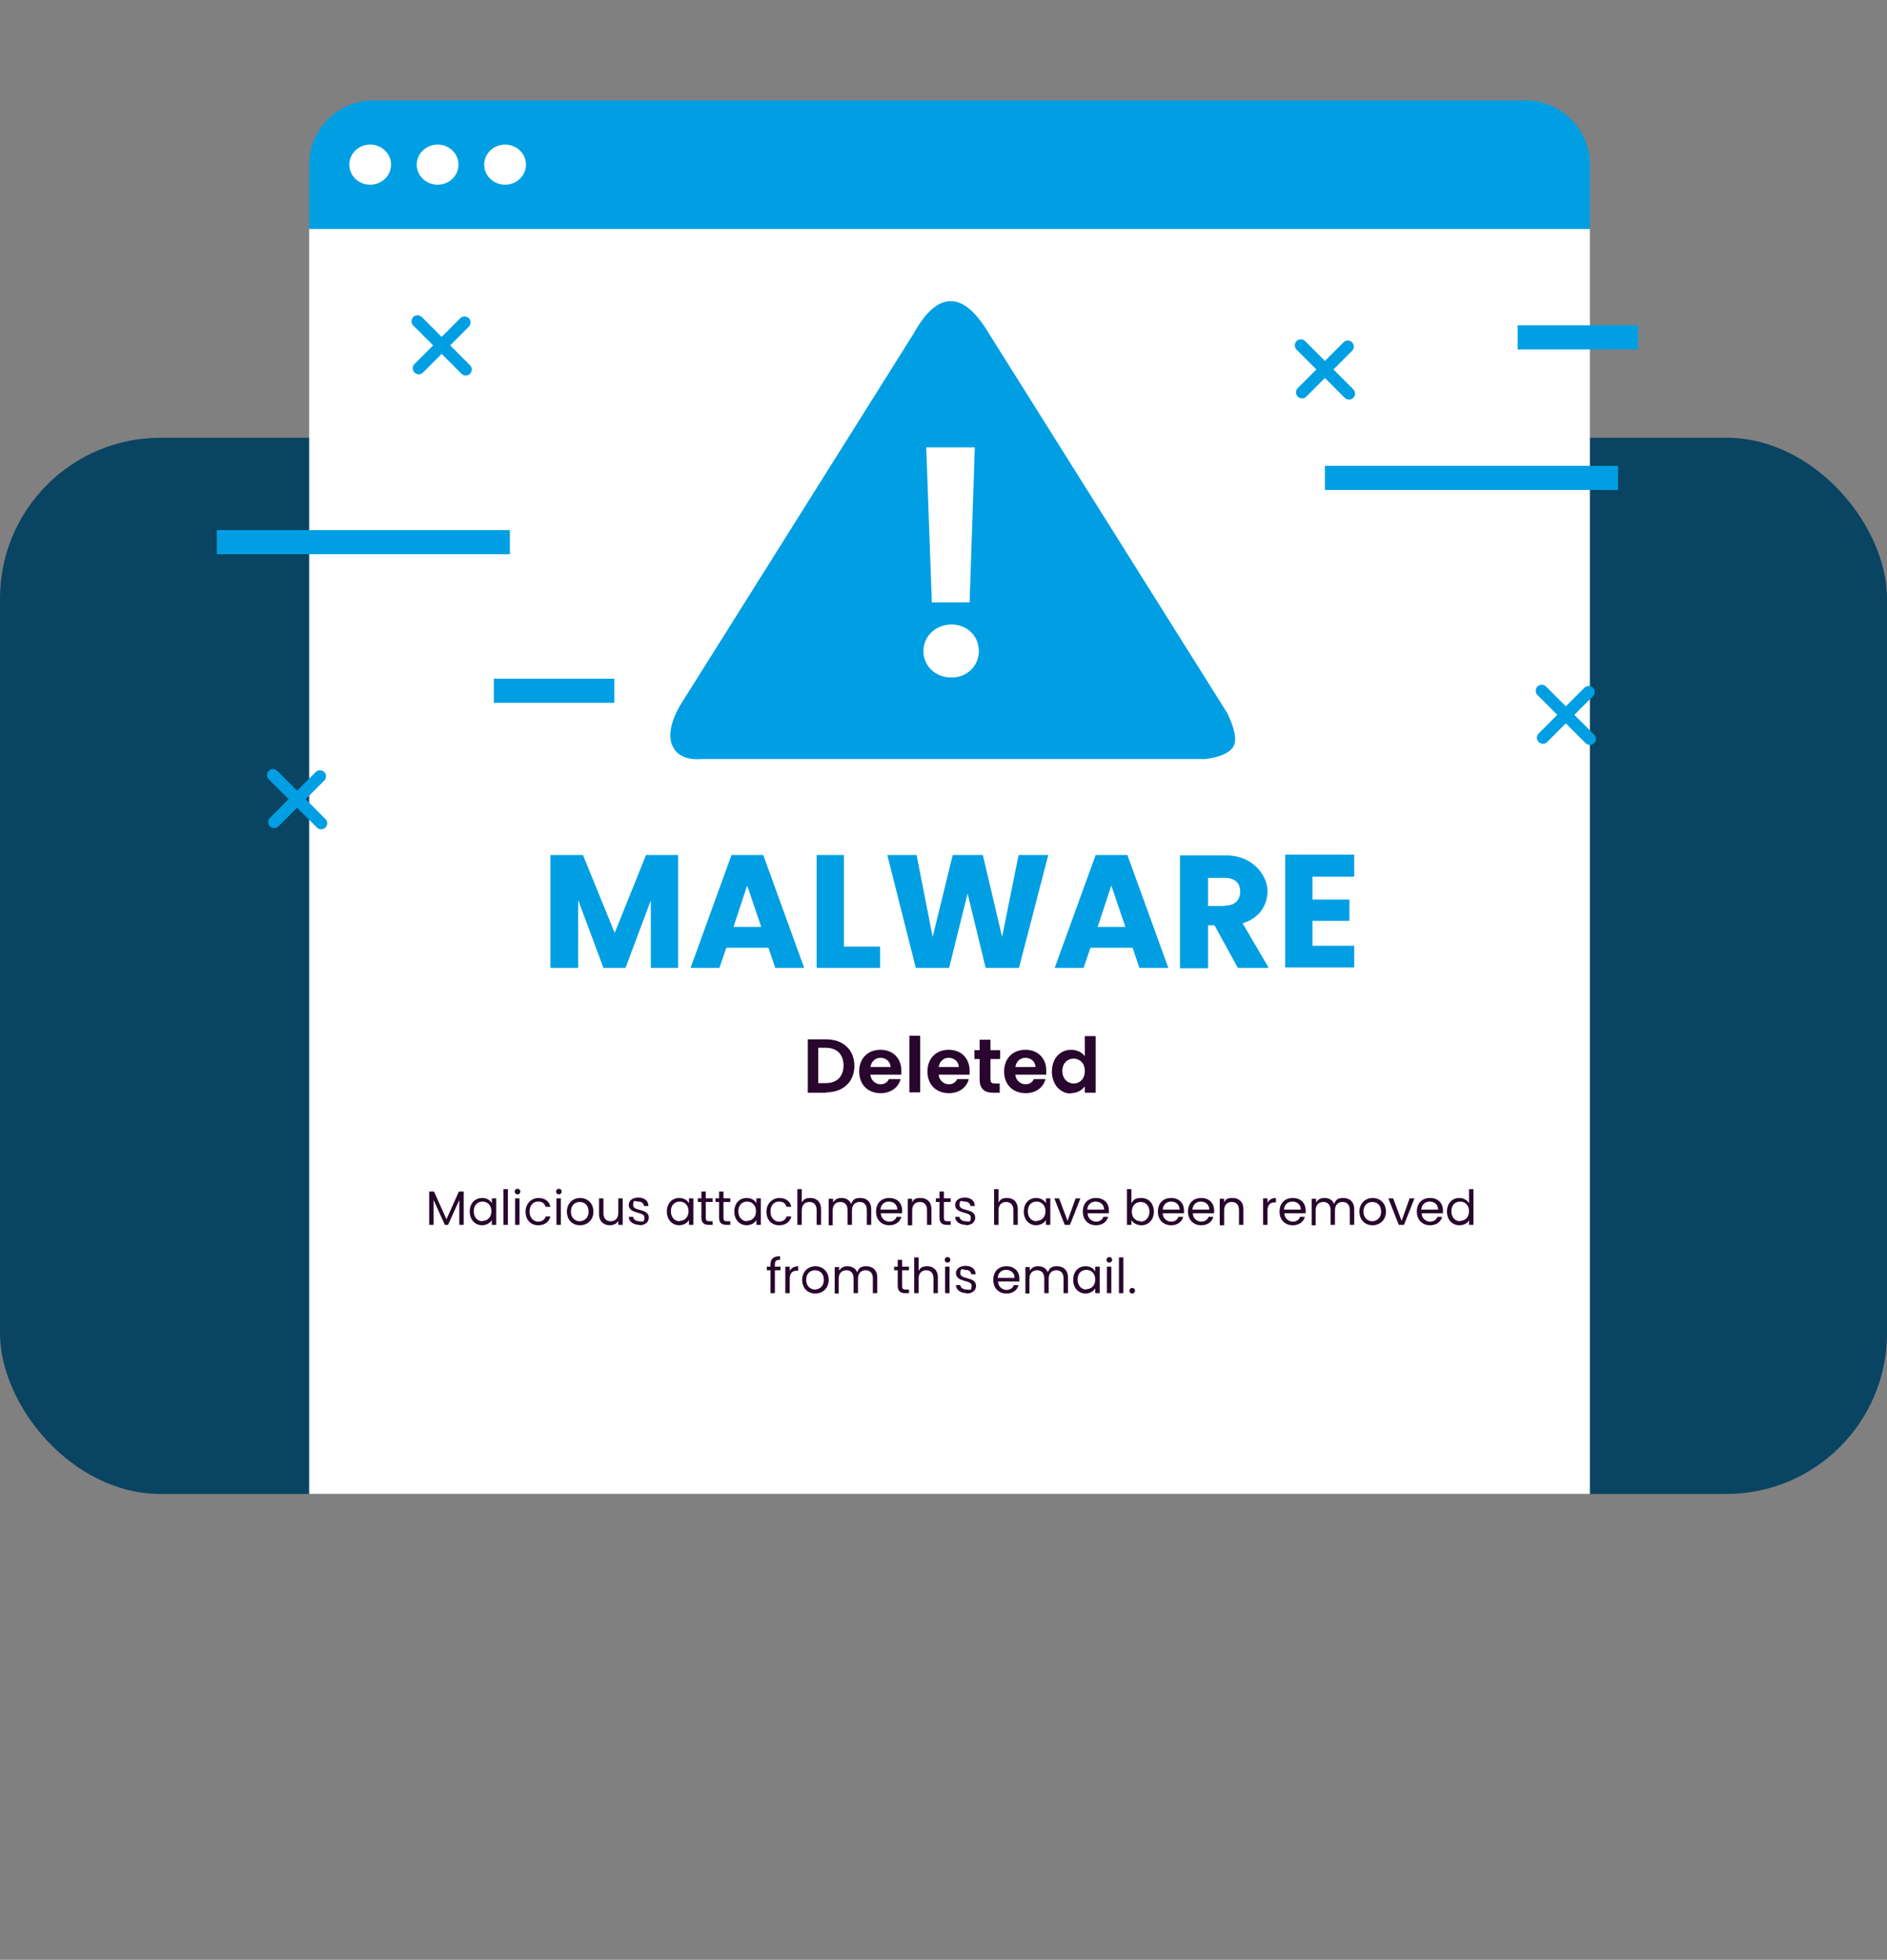<?xml version="1.0" encoding="UTF-8"?>
<svg id="Calque_1" xmlns="http://www.w3.org/2000/svg" xmlns:xlink="http://www.w3.org/1999/xlink" version="1.1" viewBox="0 0 470 488">
  <rect x="0" y="0" width="470" height="488" fill="#808080" stroke="none"/>
  <!-- Generator: Adobe Illustrator 29.2.1, SVG Export Plug-In . SVG Version: 2.1.0 Build 116)  -->
  <defs>
    <style>
      .st0 {
        stroke: #009fe3;
        stroke-linecap: round;
        stroke-width: 3px;
      }

      .st0, .st1, .st2 {
        fill: #009fe3;
      }

      .st1 {
        fill-rule: evenodd;
      }

      .st3 {
        fill: #fff;
      }

      .st4 {
        fill: #094462;
      }

      .st5 {
        fill: #28062d;
      }
    </style>
  </defs>
  <g id="Déclinaisons-Product-etc.">
    <g id="VAD21001---Solutions---Anti-Malware-Ransomware---v2">
      <g id="antimalware-2nd-bloc">
        <rect id="Rectangle-Copy-5" class="st4" y="109" width="470" height="263" rx="40" ry="40"/>
        <rect class="st3" x="77" y="57" width="319" height="315"/>
        <path id="Deleted" class="st5" d="M205.8,272c4.2,0,7-2.6,7-6.6s-2.8-6.6-7-6.6h-4.6v13.3h4.6ZM205.7,269.7h-1.9v-8.8h1.9c2.8,0,4.4,1.7,4.4,4.4s-1.6,4.4-4.4,4.4ZM219.4,272.2c2.6,0,4.4-1.5,4.9-3.5h-2.9c-.3.7-1,1.3-2.1,1.3s-2.4-.9-2.5-2.4h7.7c0-.3,0-.7,0-1,0-3.1-2.1-5.2-5.2-5.2s-5.3,2.1-5.3,5.4,2.2,5.4,5.3,5.4ZM221.8,265.7h-5c.2-1.4,1.2-2.3,2.5-2.3s2.5.9,2.5,2.3ZM229.2,272v-14.1h-2.7v14.1h2.7ZM236.4,272.2c2.6,0,4.4-1.5,4.9-3.5h-2.9c-.3.7-1,1.3-2.1,1.3s-2.4-.9-2.5-2.4h7.7c0-.3,0-.7,0-1,0-3.1-2.1-5.2-5.2-5.2s-5.3,2.1-5.3,5.4,2.2,5.4,5.3,5.4ZM238.8,265.7h-5c.2-1.4,1.2-2.3,2.5-2.3s2.5.9,2.5,2.3ZM249,272v-2.2h-1.2c-.8,0-1.1-.3-1.1-1v-5.1h2.4v-2.2h-2.4v-2.6h-2.7v2.6h-1.3v2.2h1.3v5.1c0,2.4,1.3,3.3,3.4,3.3h1.7ZM255.5,272.2c2.6,0,4.4-1.5,4.9-3.5h-2.9c-.3.7-1,1.3-2.1,1.3s-2.4-.9-2.5-2.4h7.7c0-.3,0-.7,0-1,0-3.1-2.1-5.2-5.2-5.2s-5.3,2.1-5.3,5.4,2.2,5.4,5.3,5.4ZM257.9,265.7h-5c.2-1.4,1.2-2.3,2.5-2.3s2.5.9,2.5,2.3ZM266.7,272.2c1.7,0,2.8-.8,3.5-1.7v1.6h2.7v-14.1h-2.7v5c-.7-1-2.1-1.6-3.4-1.6-2.7,0-4.8,2.1-4.8,5.4s2.1,5.5,4.8,5.5ZM267.4,269.8c-1.4,0-2.8-1.1-2.8-3.1s1.3-3.1,2.8-3.1,2.8,1.1,2.8,3.1-1.3,3.1-2.8,3.1Z"/>
        <path id="MALWARE" class="st2" d="M144,241v-16.9l6.3,16.9h5.5l6.3-16.8v16.8h6.8v-28.1h-8l-7.8,19.4-7.9-19.4h-8.1v28.1h6.8ZM179.2,241l1.7-5h10.5l1.7,5h7.2l-10.2-28.1h-7.9l-10.2,28.1h7.2ZM189.6,230.8h-6.9l3.4-10.3,3.5,10.3ZM219.2,241v-5.3h-9v-22.8h-6.8v28.1h15.8ZM236.4,241l4.6-18.5,4.5,18.5h8.3l7.3-28.1h-7.4l-4.1,20.4-4.8-20.4h-7.5l-5,20.4-4-20.4h-7.3l7.1,28.1h8.3ZM269.9,241l1.7-5h10.5l1.7,5h7.2l-10.2-28.1h-7.9l-10.2,28.1h7.2ZM280.3,230.8h-6.9l3.4-10.3,3.5,10.3ZM300.9,241v-10.6h1.6l5.8,10.6h7.7l-6.5-11.1c4.3-1.3,6.2-4.6,6.2-8.1s-3.4-8.8-10.3-8.8h-11.5v28.1h6.8ZM305.1,225.6h-4.2v-7h4.2c2.6,0,3.8,1.4,3.8,3.4s-1.2,3.5-3.8,3.5ZM337.3,241v-5.5h-10.4v-6.2h9.2v-5.3h-9.2v-5.7h10.4v-5.5h-17.2v28.1h17.2Z"/>
        <path id="Maliciousattachmentshavebeenremovedfromthisemail." class="st5" d="M108,305v-6.2l2.8,6.2h.8l2.8-6.2v6.2h1.1v-8.3h-1.2l-3.1,6.9-3.1-6.9h-1.2v8.3h1.1ZM120,305.1c1.2,0,2.1-.6,2.5-1.3v1.2h1.1v-6.6h-1.1v1.2c-.4-.7-1.2-1.3-2.4-1.3-1.8,0-3.1,1.3-3.1,3.4s1.4,3.4,3.1,3.4ZM120.2,304.1c-1.2,0-2.2-.9-2.2-2.5s1-2.4,2.2-2.4,2.2.9,2.2,2.4-1,2.4-2.2,2.4ZM126.5,305v-8.9h-1.1v8.9h1.1ZM128.9,297.4c.4,0,.7-.3.7-.7s-.3-.7-.7-.7-.7.3-.7.7.3.7.7.7ZM129.4,305v-6.6h-1.1v6.6h1.1ZM134.1,305.1c1.6,0,2.7-.9,3-2.2h-1.2c-.2.8-.9,1.3-1.9,1.3s-2.1-.9-2.1-2.5.9-2.5,2.1-2.5,1.6.5,1.9,1.3h1.2c-.3-1.4-1.4-2.2-3-2.2s-3.2,1.3-3.2,3.4,1.3,3.4,3.2,3.4ZM139.2,297.4c.4,0,.7-.3.7-.7s-.3-.7-.7-.7-.7.3-.7.7.3.7.7.7ZM139.7,305v-6.6h-1.1v6.6h1.1ZM144.4,305.1c1.9,0,3.4-1.3,3.4-3.4s-1.5-3.4-3.3-3.4-3.3,1.3-3.3,3.4,1.4,3.4,3.3,3.4ZM144.4,304.1c-1.1,0-2.2-.8-2.2-2.4s1-2.4,2.2-2.4,2.2.8,2.2,2.4-1.1,2.4-2.3,2.4ZM151.9,305.1c.9,0,1.7-.4,2.1-1.1v1h1.1v-6.6h-1.1v3.6c0,1.4-.8,2.1-1.9,2.1s-1.8-.7-1.8-2v-3.7h-1.1v3.9c0,1.9,1.2,2.8,2.7,2.8ZM159.2,305.1c1.5,0,2.4-.8,2.4-1.9,0-2.4-3.9-1.5-3.9-3.1s.5-.9,1.3-.9,1.4.5,1.4,1.1h1.1c0-1.3-1-2.1-2.5-2.1s-2.4.8-2.4,1.8c0,2.4,3.9,1.6,3.9,3.1s-.5,1-1.3,1-1.5-.5-1.5-1.1h-1.1c0,1.2,1.2,2,2.7,2ZM169.1,305.1c1.2,0,2.1-.6,2.5-1.3v1.2h1.1v-6.6h-1.1v1.2c-.4-.7-1.2-1.3-2.4-1.3-1.8,0-3.1,1.3-3.1,3.4s1.4,3.4,3.1,3.4ZM169.3,304.1c-1.2,0-2.2-.9-2.2-2.5s1-2.4,2.2-2.4,2.2.9,2.2,2.4-1,2.4-2.2,2.4ZM177.5,305v-.9h-.8c-.7,0-.9-.2-.9-.9v-3.9h1.7v-.9h-1.7v-1.7h-1.1v1.7h-.9v.9h.9v3.9c0,1.3.7,1.8,1.8,1.8h1ZM181.9,305v-.9h-.8c-.7,0-.9-.2-.9-.9v-3.9h1.7v-.9h-1.7v-1.7h-1.1v1.7h-.9v.9h.9v3.9c0,1.3.7,1.8,1.8,1.8h1ZM185.9,305.1c1.2,0,2.1-.6,2.5-1.3v1.2h1.1v-6.6h-1.1v1.2c-.4-.7-1.2-1.3-2.4-1.3-1.8,0-3.1,1.3-3.1,3.4s1.4,3.4,3.1,3.4ZM186.1,304.1c-1.2,0-2.2-.9-2.2-2.5s1-2.4,2.2-2.4,2.2.9,2.2,2.4-1,2.4-2.2,2.4ZM194.1,305.1c1.6,0,2.7-.9,3-2.2h-1.2c-.2.8-.9,1.3-1.9,1.3s-2.1-.9-2.1-2.5.9-2.5,2.1-2.5,1.6.5,1.9,1.3h1.2c-.3-1.4-1.4-2.2-3-2.2s-3.2,1.3-3.2,3.4,1.3,3.4,3.2,3.4ZM199.7,305v-3.6c0-1.4.8-2.1,1.9-2.1s1.8.7,1.8,2v3.7h1.1v-3.9c0-1.9-1.2-2.8-2.6-2.8s-1.7.4-2.2,1.1v-3.3h-1.1v8.9h1.1ZM207.4,305v-3.6c0-1.4.8-2.1,1.9-2.1s1.8.7,1.8,2v3.7h1.1v-3.6c0-1.4.8-2.1,1.9-2.1s1.8.7,1.8,2v3.7h1.1v-3.9c0-1.9-1.2-2.8-2.7-2.8s-1.9.5-2.3,1.5c-.4-1-1.3-1.5-2.4-1.5s-1.6.4-2.1,1.1v-.9h-1.1v6.6h1.1ZM221.5,305.1c1.6,0,2.7-.9,3-2.1h-1.2c-.2.7-.9,1.2-1.8,1.2s-2.1-.7-2.1-2.1h5.3c0-.2,0-.4,0-.7,0-1.8-1.2-3.1-3.2-3.1s-3.3,1.3-3.3,3.4,1.4,3.4,3.3,3.4ZM223.5,301.2h-4.2c.1-1.3,1-2,2.1-2s2.1.7,2.1,2ZM227.2,305v-3.6c0-1.4.8-2.1,1.9-2.1s1.8.7,1.8,2v3.7h1.1v-3.9c0-1.9-1.2-2.8-2.7-2.8s-1.7.4-2.1,1.1v-.9h-1.1v6.6h1.1ZM236.8,305v-.9h-.8c-.7,0-.9-.2-.9-.9v-3.9h1.7v-.9h-1.7v-1.7h-1.1v1.7h-.9v.9h.9v3.9c0,1.3.7,1.8,1.8,1.8h1ZM240.5,305.1c1.5,0,2.4-.8,2.4-1.9,0-2.4-3.9-1.5-3.9-3.1s.5-.9,1.3-.9,1.4.5,1.4,1.1h1.1c0-1.3-1-2.1-2.5-2.1s-2.4.8-2.4,1.8c0,2.4,3.9,1.6,3.9,3.1s-.5,1-1.3,1-1.5-.5-1.5-1.1h-1.1c0,1.2,1.2,2,2.7,2ZM248.7,305v-3.6c0-1.4.8-2.1,1.9-2.1s1.8.7,1.8,2v3.7h1.1v-3.9c0-1.9-1.2-2.8-2.6-2.8s-1.7.4-2.2,1.1v-3.3h-1.1v8.9h1.1ZM258,305.1c1.2,0,2.1-.6,2.5-1.3v1.2h1.1v-6.6h-1.1v1.2c-.4-.7-1.2-1.3-2.4-1.3-1.8,0-3.1,1.3-3.1,3.4s1.4,3.4,3.1,3.4ZM258.2,304.1c-1.2,0-2.2-.9-2.2-2.5s1-2.4,2.2-2.4,2.2.9,2.2,2.4-1,2.4-2.2,2.4ZM266.5,305l2.6-6.6h-1.2l-2,5.6-2.1-5.6h-1.2l2.6,6.6h1.3ZM273,305.1c1.6,0,2.7-.9,3-2.1h-1.2c-.2.7-.9,1.2-1.8,1.2s-2.1-.7-2.1-2.1h5.3c0-.2,0-.4,0-.7,0-1.8-1.2-3.1-3.2-3.1s-3.3,1.3-3.3,3.4,1.4,3.4,3.3,3.4ZM275,301.2h-4.2c.1-1.3,1-2,2.1-2s2.1.7,2.1,2ZM284.3,305.1c1.8,0,3.1-1.4,3.1-3.4s-1.3-3.4-3.1-3.4-2,.6-2.5,1.3v-3.5h-1.1v8.9h1.1v-1.2c.4.7,1.3,1.3,2.5,1.3ZM284.1,304.1c-1.2,0-2.2-.9-2.2-2.4s1-2.4,2.2-2.4,2.2.9,2.2,2.4-1,2.5-2.2,2.5ZM291.7,305.1c1.6,0,2.7-.9,3-2.1h-1.2c-.2.7-.9,1.2-1.8,1.2s-2.1-.7-2.1-2.1h5.3c0-.2,0-.4,0-.7,0-1.8-1.2-3.1-3.2-3.1s-3.3,1.3-3.3,3.4,1.4,3.4,3.3,3.4ZM293.8,301.2h-4.2c.1-1.3,1-2,2.1-2s2.1.7,2.1,2ZM299.2,305.1c1.6,0,2.7-.9,3-2.1h-1.2c-.2.7-.9,1.2-1.8,1.2s-2.1-.7-2.1-2.1h5.3c0-.2,0-.4,0-.7,0-1.8-1.2-3.1-3.2-3.1s-3.3,1.3-3.3,3.4,1.4,3.4,3.3,3.4ZM301.2,301.2h-4.2c.1-1.3,1-2,2.1-2s2.1.7,2.1,2ZM304.9,305v-3.6c0-1.4.8-2.1,1.9-2.1s1.8.7,1.8,2v3.7h1.1v-3.9c0-1.9-1.2-2.8-2.7-2.8s-1.7.4-2.1,1.1v-.9h-1.1v6.6h1.1ZM315.7,305v-3.6c0-1.5.8-2,1.8-2h.3v-1.1c-1,0-1.8.5-2.1,1.2v-1.1h-1.1v6.6h1.1ZM322,305.1c1.6,0,2.7-.9,3-2.1h-1.2c-.2.7-.9,1.2-1.8,1.2s-2.1-.7-2.1-2.1h5.3c0-.2,0-.4,0-.7,0-1.8-1.2-3.1-3.2-3.1s-3.3,1.3-3.3,3.4,1.4,3.4,3.3,3.4ZM324,301.2h-4.2c.1-1.3,1-2,2.1-2s2.1.7,2.1,2ZM327.7,305v-3.6c0-1.4.8-2.1,1.9-2.1s1.8.7,1.8,2v3.7h1.1v-3.6c0-1.4.8-2.1,1.9-2.1s1.8.7,1.8,2v3.7h1.1v-3.9c0-1.9-1.2-2.8-2.7-2.8s-1.9.5-2.3,1.5c-.4-1-1.3-1.5-2.4-1.5s-1.6.4-2.1,1.1v-.9h-1.1v6.6h1.1ZM341.8,305.1c1.9,0,3.4-1.3,3.4-3.4s-1.5-3.4-3.3-3.4-3.3,1.3-3.3,3.4,1.4,3.4,3.3,3.4ZM341.8,304.1c-1.1,0-2.2-.8-2.2-2.4s1-2.4,2.2-2.4,2.2.8,2.2,2.4-1.1,2.4-2.3,2.4ZM349.7,305l2.6-6.6h-1.2l-2,5.6-2.1-5.6h-1.2l2.6,6.6h1.3ZM356.2,305.1c1.6,0,2.7-.9,3-2.1h-1.2c-.2.7-.9,1.2-1.8,1.2s-2.1-.7-2.1-2.1h5.3c0-.2,0-.4,0-.7,0-1.8-1.2-3.1-3.2-3.1s-3.3,1.3-3.3,3.4,1.4,3.4,3.3,3.4ZM358.2,301.2h-4.2c.1-1.3,1-2,2.1-2s2.1.7,2.1,2ZM363.5,305.1c1.2,0,2.1-.6,2.4-1.3v1.2h1.1v-8.9h-1.1v3.5c-.5-.8-1.4-1.3-2.4-1.3-1.8,0-3.1,1.3-3.1,3.4s1.4,3.4,3.1,3.4ZM363.7,304.1c-1.2,0-2.2-.9-2.2-2.5s1-2.4,2.2-2.4,2.2.9,2.2,2.4-1,2.4-2.2,2.4ZM193,322v-5.7h1.4v-.9h-1.4v-.5c0-.9.3-1.2,1.3-1.2v-.9c-1.7,0-2.4.7-2.4,2.1v.5h-.9v.9h.9v5.7h1.1ZM196.7,322v-3.6c0-1.5.8-2,1.8-2h.3v-1.1c-1,0-1.8.5-2.1,1.2v-1.1h-1.1v6.6h1.1ZM203,322.1c1.9,0,3.4-1.3,3.4-3.4s-1.5-3.4-3.3-3.4-3.3,1.3-3.3,3.4,1.4,3.4,3.3,3.4ZM203,321.1c-1.1,0-2.2-.8-2.2-2.4s1-2.4,2.2-2.4,2.2.8,2.2,2.4-1.1,2.4-2.3,2.4ZM208.9,322v-3.6c0-1.4.8-2.1,1.9-2.1s1.8.7,1.8,2v3.7h1.1v-3.6c0-1.4.8-2.1,1.9-2.1s1.8.7,1.8,2v3.7h1.1v-3.9c0-1.9-1.2-2.8-2.7-2.8s-1.9.5-2.3,1.5c-.4-1-1.3-1.5-2.4-1.5s-1.6.4-2.1,1.1v-.9h-1.1v6.6h1.1ZM226.4,322v-.9h-.8c-.7,0-.9-.2-.9-.9v-3.9h1.7v-.9h-1.7v-1.7h-1.1v1.7h-.9v.9h.9v3.9c0,1.3.7,1.8,1.8,1.8h1ZM228.8,322v-3.6c0-1.4.8-2.1,1.9-2.1s1.8.7,1.8,2v3.7h1.1v-3.9c0-1.9-1.2-2.8-2.6-2.8s-1.7.4-2.2,1.1v-3.3h-1.1v8.9h1.1ZM236,314.4c.4,0,.7-.3.7-.7s-.3-.7-.7-.7-.7.3-.7.7.3.7.7.7ZM236.5,322v-6.6h-1.1v6.6h1.1ZM240.7,322.1c1.5,0,2.4-.8,2.4-1.9,0-2.4-3.9-1.5-3.9-3.1s.5-.9,1.3-.9,1.4.5,1.4,1.1h1.1c0-1.3-1-2.1-2.5-2.1s-2.4.8-2.4,1.8c0,2.4,3.9,1.6,3.9,3.1s-.5,1-1.3,1-1.5-.5-1.5-1.1h-1.1c0,1.2,1.2,2,2.7,2ZM250.7,322.1c1.6,0,2.7-.9,3-2.1h-1.2c-.2.7-.9,1.2-1.8,1.2s-2.1-.7-2.1-2.1h5.3c0-.2,0-.4,0-.7,0-1.8-1.2-3.1-3.2-3.1s-3.3,1.3-3.3,3.4,1.4,3.4,3.3,3.4ZM252.7,318.2h-4.2c.1-1.3,1-2,2.1-2s2.1.7,2.1,2ZM256.4,322v-3.6c0-1.4.8-2.1,1.9-2.1s1.8.7,1.8,2v3.7h1.1v-3.6c0-1.4.8-2.1,1.9-2.1s1.8.7,1.8,2v3.7h1.1v-3.9c0-1.9-1.2-2.8-2.7-2.8s-1.9.5-2.3,1.5c-.4-1-1.3-1.5-2.4-1.5s-1.6.4-2.1,1.1v-.9h-1.1v6.6h1.1ZM270.3,322.1c1.2,0,2.1-.6,2.5-1.3v1.2h1.1v-6.6h-1.1v1.2c-.4-.7-1.2-1.3-2.4-1.3-1.8,0-3.1,1.3-3.1,3.4s1.4,3.4,3.1,3.4ZM270.6,321.1c-1.2,0-2.2-.9-2.2-2.5s1-2.4,2.2-2.4,2.2.9,2.2,2.4-1,2.4-2.2,2.4ZM276.3,314.4c.4,0,.7-.3.7-.7s-.3-.7-.7-.7-.7.3-.7.7.3.7.7.7ZM276.8,322v-6.6h-1.1v6.6h1.1ZM279.8,322v-8.9h-1.1v8.9h1.1ZM282,322.1c.4,0,.7-.3.7-.7s-.3-.7-.7-.7-.7.3-.7.7.3.7.7.7Z"/>
        <path id="Rectangle" class="st1" d="M93,25h287c8.8,0,16,7.2,16,16v16H77v-16c0-8.8,7.2-16,16-16Z"/>
        <g id="Group-3">
          <ellipse id="Oval" class="st3" cx="92.2" cy="41" rx="5.2" ry="5"/>
          <ellipse id="Oval-Copy" class="st3" cx="109" cy="41" rx="5.2" ry="5"/>
          <ellipse id="Oval-Copy-3" class="st3" cx="125.8" cy="41" rx="5.2" ry="5"/>
        </g>
        <g id="Group-Copy">
          <line id="Line-3" class="st0" x1="335.7" y1="86.3" x2="324.3" y2="97.7"/>
          <line id="Line-3-Copy" class="st0" x1="324" y1="86" x2="336" y2="98"/>
        </g>
        <g id="Group-Copy-2">
          <line id="Line-31" data-name="Line-3" class="st0" x1="115.7" y1="80.3" x2="104.3" y2="91.7"/>
          <line id="Line-3-Copy1" data-name="Line-3-Copy" class="st0" x1="104" y1="80" x2="116" y2="92"/>
        </g>
        <g id="Group-Copy-3">
          <line id="Line-32" data-name="Line-3" class="st0" x1="395.7" y1="172.3" x2="384.3" y2="183.7"/>
          <line id="Line-3-Copy2" data-name="Line-3-Copy" class="st0" x1="384" y1="172" x2="396" y2="184"/>
        </g>
        <g id="Group-Copy-4">
          <line id="Line-33" data-name="Line-3" class="st0" x1="79.7" y1="193.3" x2="68.3" y2="204.7"/>
          <line id="Line-3-Copy3" data-name="Line-3-Copy" class="st0" x1="68" y1="193" x2="80" y2="205"/>
        </g>
        <rect id="Rectangle1" data-name="Rectangle" class="st2" x="54" y="132" width="73" height="6"/>
        <rect id="Rectangle-Copy-4" class="st2" x="123" y="169" width="30" height="6"/>
        <rect id="Rectangle-Copy-6" class="st2" x="378" y="81" width="30" height="6"/>
        <rect id="Rectangle-Copy" class="st2" x="330" y="116" width="73" height="6"/>
        <g id="Group">
          <path id="Path-23" class="st1" d="M167.5,185.8c-1.1-2.6-.5-5.9,1.8-10l58.3-92.8c3-5.4,6.1-8.1,9.3-8,3.2,0,6.4,2.9,9.7,8.5l59.1,94.1c1.8,3.8,2.4,6.5,1.6,8.1s-3.1,2.8-7,3.3h-125.4c-3.8.3-6.3-.8-7.4-3.3Z"/>
          <path id="_x21_" class="st3" d="M241.5,150l1.3-38.6h-12.1l1.4,38.6h9.4ZM237,168.7c3.9,0,6.8-2.9,6.8-6.6s-2.9-6.6-6.8-6.6-7,2.9-7,6.6,2.9,6.6,7,6.6Z"/>
        </g>
      </g>
    </g>
  </g>
</svg>